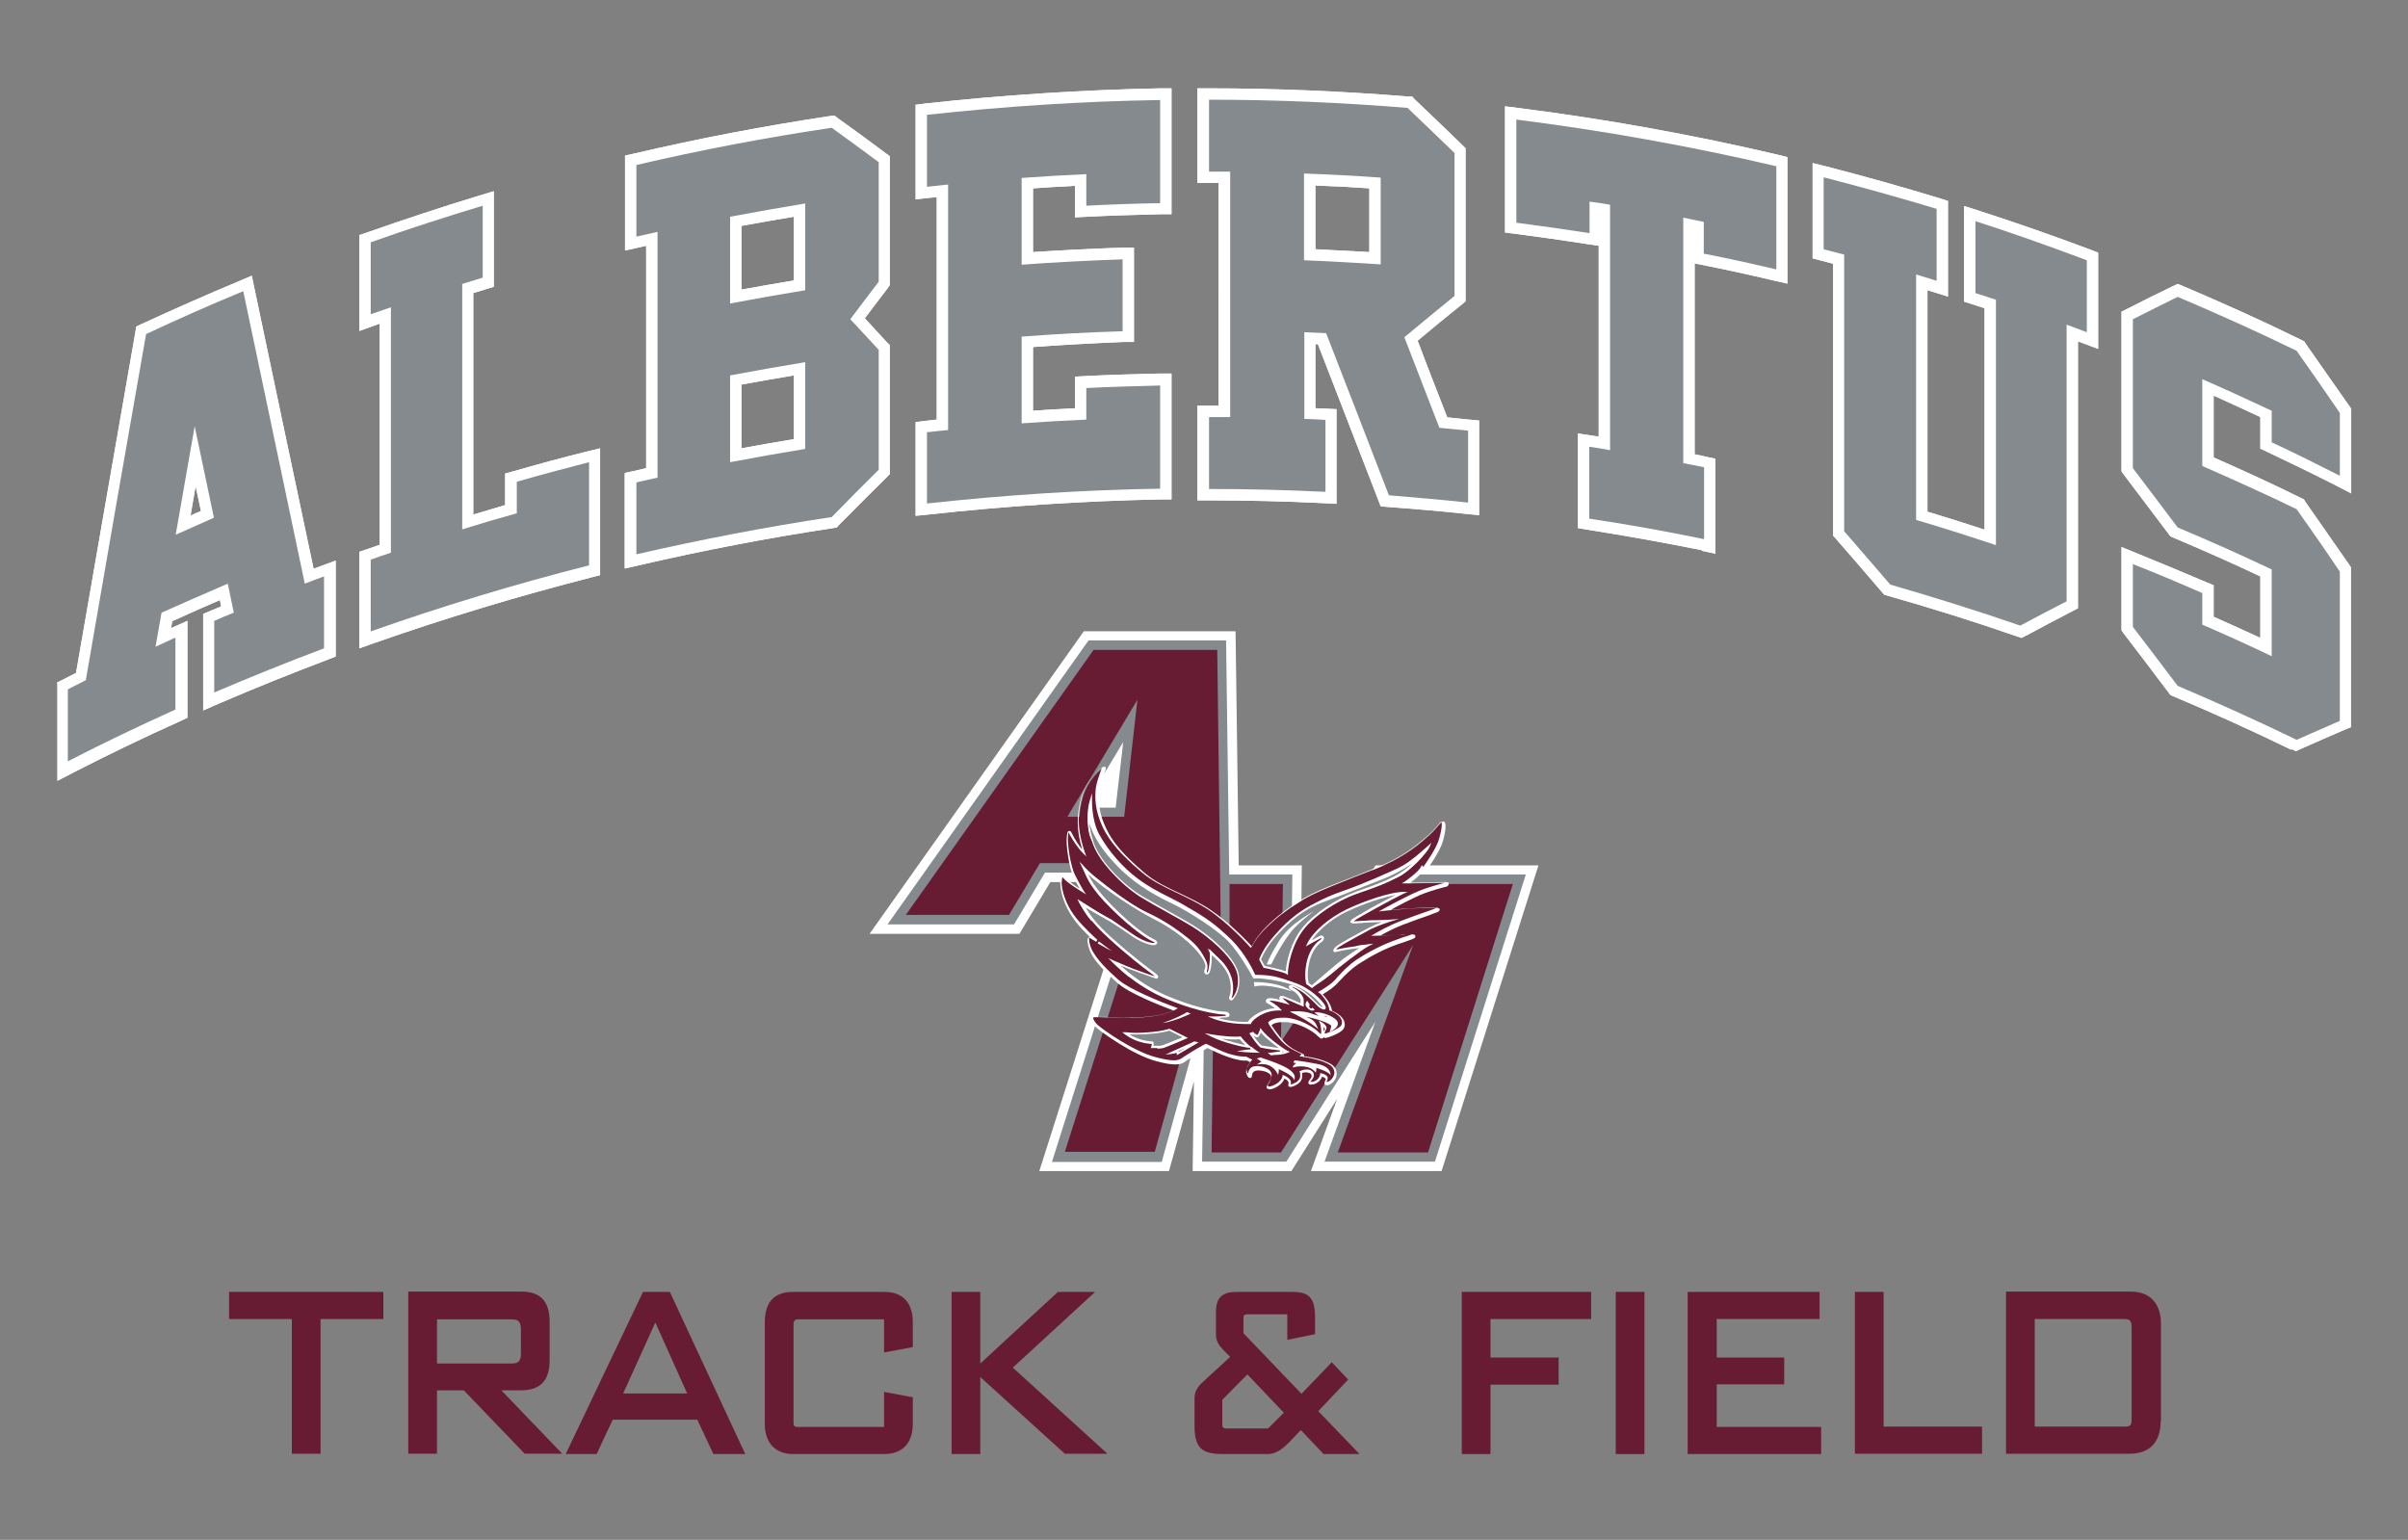 <?xml version="1.0" encoding="UTF-8"?>
<svg id="Layer_1" xmlns="http://www.w3.org/2000/svg" version="1.1" viewBox="0 0 763.2 488.1">
  <rect x="0" y="0" width="763.2" height="488.1" fill="#808080" stroke="none"/>
  <!-- Generator: Adobe Illustrator 29.6.1, SVG Export Plug-In . SVG Version: 2.1.1 Build 9)  -->
  <defs>
    <style>
      .st0 {
        fill: #671c33;
      }

      .st1 {
        fill: #010101;
      }

      .st2 {
        fill: #fff;
      }

      .st3 {
        fill: #858a8e;
      }
    </style>
  </defs>
  <g>
    <g>
      <path class="st2" d="M415.5,371.2l8.3-22.9-14.5,22.9h-31.3l.4-28.4-7.9,28.4h-41.1l22.7-71.3-5.6-6.9,1.5-13.4h-15.1l-9.8,16.4h-47.5l67.9-95.9h48.1l1,74.2h20l-.4,35.9,23.8-35.9h51.6l-30.7,96.9h-41.4Z"/>
      <path class="st3" d="M437.6,277.2l-28.5,43,.5-43h-20l-1-74.2h-43.6l-63.7,90h40.1l9.8-16.4h20.1l-1.8,15.5,5.8,7.2-21.9,69h34.8l17.5-63.1,1.1-3.1v1.3l-5.2,22.3-.6,42.5h26.7l28.2-44.3-16.1,44.3h35l28.8-91h-46ZM353.6,256h-10.1l12.5-20.8-2.4,20.8Z"/>
      <path class="st0" d="M385.8,206h-39.2l-59.5,84h32.7l9.8-16.4h25.1l-2,17.5,6,7.4-21.2,66.6h28.5l16.9-61,4-11.6-1.1-86.6ZM338.3,258.9l22.2-37.1-4.2,37.1h-17.9Z"/>
      <polygon class="st0" points="439.2 280.2 406 330.2 406.6 280.2 389.7 280.2 389.7 303.8 384.5 326.1 384 365.3 406 365.3 447.9 299.5 424 365.3 452.6 365.3 479.5 280.2 439.2 280.2"/>
      <path class="st0" d="M418.9,324.7s1.7,1,1.3,1.9-.8,1.9,0,1.9,4.9-1.6,5.5-2.8,0-2.6-1-3.6-2.7-1.6-2.7-1.6c0,0,0-1.6-1.4-3.5s-1.8-2-1.8-2c0,0,2.6-1.5,4.1-2.9,1.5-1.4,4-4.8,7.8-7.2,3.8-2.4,7.8-4.5,12.4-6.2,4.6-1.7,5.3-1.7,5.3-2.1,0-.4-1.7-.2-4.7,0-3,.2-7.4.3-7.4.3,0,0,4.6-2.6,8.4-4.1s9.6-3.5,10.6-3.9.9-.7-.2-.8-7,0-10.6.3-5.4.5-5.4.5c0,0,7-3.9,10.9-5.5s8.5-2.7,8.5-2.7c0,0,.8-.6,0-.8-.8-.2-12.6.2-12.6.2,0,0,4.3-3,5.2-4.9l.5.5s4.3-5.8,5.3-9.3c1-3.5,1.1-5.6.5-5.9-.6-.2-1.6,1.8-4.4,4.3-2.7,2.5-7.2,6.4-14.1,9.4s-16.8,6.4-22.7,9.3c-5.9,2.9-11.2,7.1-14.6,10.5-3.4,3.4-4.7,6.4-4.7,6.4,0,0-6.5-7.4-13.5-12.1-7.1-4.6-14.9-6.7-20.6-11.5-5.7-4.9-10.1-9.3-12.4-14.3s-2.6-8.7-2.1-12.2,2.4-6.9,1.9-7.1-5.4,3.8-7,9.6-1.6,10.7.8,17.9c-1.5-1.5-3.4-4.3-4.2-5.8-.8-1.5-.9-1.8-1.2.4-.3,2.2.7,9.6,2.2,12.7,1.5,3.1,2.7,4.8,2.7,4.8,0,0-4.8-3-5.7-4.2-.9-1.2-1.6-.8-1.1,2.9.5,3.6,2.4,7.4,4.6,10.3,2.3,2.9,6.2,6.5,6.7,6.9-1.9-1.1-2.3-1.5-2.3-1.5,0,0-1.3-.2,0,3.6s6.3,8.2,9.2,10.8,13.1,6.9,17.9,8.6c-2,1.1-6.3,2.4-13.4,2.6s-12.2-.6-12.8-.3c-.6.3-.3,1.7,1.3,3.1,1.6,1.4,11.3,8.4,18.7,10.4,7.4,1.9,7.8.7,9.6-.4s6.4-3.8,6.4-3.8c0,0,3.9,2.1,7.1,3.1,3.1,1,4.6,1,5.5.9l1.5.8s-1.9,2.1-1.5,3.4,1,1.8,1.2.8.7-2,2.5-1.9c1.8,0,4.7.9,4.3,2.8s-2.3,3.1-1,3.1,4.2-1.6,4.6-3.6c1.5.7,2.1,1.5,1.9,2.2s-.1,1,1.1.5c1.3-.5,2.5-1.5,2.4-2.7s-.2-1.4-.2-1.4c0,0,1.8-.8,3.1,0,1.4.9.4,2-.1,2.6-.5.6-.4,1.1.9.7s2.3-1.3,2.5-2.5c1.5.3,2.2,1.2,1.5,2-.7.8.6,1.4,2,0,1.4-1.5,1.8-4-1.1-5.5-2.9-1.5-5.2-1.7-6.2-1.9s-2.2-.4-2.2-.4c0,0,.4-.4.2-.6s-3.8-1.3-6.3-4.1c-2.5-2.7-4.2-5.5-4.2-5.5,0,0,1.3-1.7,5.5-1.2,4.2.5,7.8,2.7,9.3,4s1.8,1.6,2,.6c.2-1-.1-3-.3-3.3Z"/>
      <path class="st2" d="M402.2,345.2c-.1,0-.5,0-.7-.3-.2-.3,0-.7.4-1.2.4-.5.8-1.2,1-2,0-.4,0-.8-.3-1.1-.7-.8-2.4-1.3-3.7-1.3h0c-1.3,0-2,.5-2.1,1.6,0,.8-.5.8-.6.8-.6,0-1-.8-1.2-1.6-.3-1.2.8-2.7,1.3-3.4l-1-.5c-.2,0-.4,0-.7,0-1.1,0-2.7-.3-4.9-1-2.8-.9-6.2-2.6-7-3-.8.5-4.6,2.7-6.2,3.7-.2.1-.4.3-.6.4-.8.6-1.6,1.1-3.3,1.1s-3.3-.3-6-1c-7.7-2-17.6-9.4-18.8-10.4-1.4-1.2-1.8-2.3-1.7-3,0-.3.2-.6.4-.7.1,0,.4-.1.8-.1s1.4,0,2.4.1c2.3.1,5.7.3,9.7.2,7-.1,10.8-1.4,12.5-2.2-4.9-1.8-14.5-5.8-17.3-8.4l-.3-.2c-3.1-2.8-7.7-6.9-9-10.7-.7-1.9-.8-3.1-.4-3.7.1-.2.3-.3.5-.3-1.4-1.4-3.3-3.3-4.5-4.9-2.5-3.2-4.2-7-4.7-10.5-.4-3,0-3.5.2-3.7.4-.4,1-.3,1.5.5.5.7,2.7,2.3,4.3,3.3-.5-.8-1.1-2-1.9-3.5-1.5-3.1-2.5-10.6-2.2-12.9.2-1.3.2-1.9.8-1.9s.6.4,1.1,1.3h0c.6,1.2,1.8,3.1,3,4.6-1.8-6-1.9-10.8-.3-16.5,1.5-5.6,6.3-9.8,7.3-9.8h.2c.5.3.3.9-.3,2.5-.5,1.3-1.2,3.2-1.4,5.1-.5,4.1,0,7.7,2.1,12,2,4.4,5.7,8.6,12.3,14.2,3.2,2.7,7,4.5,11.1,6.4,3.1,1.5,6.4,3,9.5,5.1,6.1,4,11.8,10.1,13.3,11.7.5-1,1.9-3.4,4.6-6,1.9-1.9,7.3-6.9,14.7-10.5,3.5-1.7,8.4-3.6,13.1-5.5,3.3-1.3,6.8-2.6,9.6-3.9,7-3.1,11.6-7.1,14-9.3,1.3-1.1,2.2-2.2,2.9-3,.8-.9,1.2-1.4,1.7-1.4s.2,0,.2,0c1.1.5.3,4.2-.3,6.3-1,3.5-5.2,9.2-5.4,9.4l-.3.3-.4-.5c-.9,1.4-3,3-4.2,3.9,2.3,0,7.4-.2,10-.2s1.5,0,1.6,0c.4,0,.6.3.6.5,0,.4-.4.8-.5.9h-.1c0,0-4.7,1.1-8.5,2.7-2.7,1.2-7,3.4-9.3,4.7.9,0,2.1-.2,3.6-.3,2.8-.2,6.8-.4,9.3-.4s1.1,0,1.4,0c.5,0,1.2.2,1.2.6,0,.5-.6.8-.9.9-.3.1-1.2.4-2.4.9-2.3.8-5.7,2-8.3,3-2.6,1-5.5,2.5-7.1,3.4,1.6,0,4.1-.1,6-.2.8,0,1.4,0,2-.1.8,0,1.4,0,1.9,0s1.1,0,1.1.6c0,.5-.3.7-2.1,1.3-.8.3-1.9.7-3.5,1.2-4.2,1.5-8.1,3.5-12.3,6.2-2.6,1.7-4.6,3.8-6.1,5.4-.6.7-1.2,1.3-1.7,1.7-1.2,1.1-2.9,2.1-3.7,2.6.3.3.8.8,1.5,1.8,1.1,1.5,1.4,2.9,1.5,3.4.5.2,1.7.8,2.6,1.6,1.3,1.1,1.8,2.7,1.1,4-.7,1.4-5,3-5.8,3h0c-.4,0-.6-.2-.6-.3,0,0,0,0,0,0,0,.3-.3.5-.6.5h0c-.4,0-.7-.3-1.5-1l-.3-.3c-1.4-1.2-4.9-3.4-9.1-3.9-.5,0-1,0-1.5,0-2.1,0-3.2.6-3.5,1,.5.7,2,3,4,5.2,1.8,2,4.3,3.1,5.4,3.6.6.3.8.4.9.5,0,.2.1.4,0,.5.4,0,1.1.2,1.7.3.2,0,.4,0,.6.1,1.2.2,3.3.6,5.7,1.8,1.7.8,2.2,2,2.3,2.8.2,1.1-.2,2.3-1.1,3.2-.6.6-1.3,1-1.9,1s-.7-.2-.8-.4c-.1-.3,0-.6.2-1,.2-.3.2-.5.2-.5,0-.2-.4-.6-1.2-.8-.4,1.1-1.4,2.1-2.7,2.4-.3,0-.6.1-.8.1-.5,0-.7-.2-.8-.4,0-.2-.1-.5.3-1,.2-.2.8-.9.7-1.5,0-.2-.2-.5-.5-.7-.4-.2-.8-.3-1.3-.3s-1,.1-1.2.2c0,.2,0,.6,0,1.2,0,1.5-1.4,2.5-2.7,3-1,.4-1.5.2-1.6,0-.2-.3,0-.6,0-.9.1-.4-.2-1-1.3-1.5-.7,2-3.4,3.4-4.8,3.4h0ZM402.2,344.5v.3-.4c1.3,0,4-1.5,4.3-3.3v-.4c0,0,.5.2.5.2,1.6.7,2.4,1.7,2.1,2.6,0,.1,0,.2,0,.2.2,0,.4,0,.8-.2,1.1-.4,2.2-1.3,2.2-2.4,0-1-.1-1.3-.1-1.3l-.2-.3h.4c0-.1.8-.5,1.8-.5s1.2.1,1.6.4c.5.3.8.7.8,1.2.1.8-.4,1.5-.9,2-.1.1-.2.2-.2.3.1,0,.4,0,.8,0,1.2-.3,2.1-1.2,2.3-2.3v-.4c0,0,.4,0,.4,0,1.1.3,1.8.7,2,1.3,0,.3.1.7-.3,1.2-.1.1-.1.2-.1.2,0,0,0,0,.2,0s.7,0,1.4-.8c.7-.8,1.1-1.8.9-2.6-.2-.9-.8-1.7-2-2.3-2.4-1.2-4.4-1.5-5.5-1.8-.2,0-.4,0-.6-.1-1-.2-2.1-.4-2.2-.4h-.7c0-.1.5-.6.5-.6,0,0,.1-.1.1-.2-.1,0-.3-.2-.6-.3-1.2-.6-3.8-1.7-5.7-3.8-2.5-2.7-4.2-5.6-4.2-5.6v-.2c-.1,0,0-.2,0-.2,0,0,1.1-1.4,4.3-1.4s1,0,1.6,0c4,.5,7.6,2.5,9.5,4.1l.3.3c.4.4.8.7,1,.8,0,0,0-.1,0-.3.2-.9-.2-2.8-.3-3l-.4-1,.9.5c.2.1,2,1.2,1.4,2.3-.5.9-.5,1.3-.4,1.4v.3s0-.4,0-.4c.7,0,4.7-1.6,5.2-2.6.6-1.1,0-2.4-1-3.2-1-.9-2.5-1.5-2.6-1.5h-.2c0,0,0-.3,0-.3,0,0-.1-1.6-1.4-3.3-1.2-1.7-1.7-1.9-1.7-1.9l-.5-.3.5-.3s2.6-1.5,4.1-2.8c.5-.4,1-1,1.6-1.7,1.5-1.6,3.5-3.8,6.2-5.6,4.2-2.7,8.2-4.7,12.4-6.2,1.6-.6,2.7-1,3.5-1.2.5-.2,1-.3,1.3-.5-.4,0-1.1,0-1.9,0-.6,0-1.3,0-2,.1-2.9.2-7.4.3-7.4.3h-1.4s1.2-.7,1.2-.7c0,0,4.6-2.7,8.5-4.1,2.6-1,6-2.2,8.3-3,1.2-.4,2-.7,2.4-.9.1,0,.2,0,.2-.1,0,0-.2,0-.4,0-.2,0-.7,0-1.4,0-2.1,0-6.3.1-9.2.4-3.6.3-5.4.5-5.4.5l-1.8.2,1.6-.9c0,0,7.1-3.9,10.9-5.5,3.6-1.5,7.9-2.5,8.5-2.7,0,0,0,0,0,0,0,0,0,0,0,0,0,0-.3,0-1.4,0-3.3,0-11,.2-11.1.2h-1.2s1-.6,1-.6c0,0,4.3-3,5.1-4.7l.2-.5.5.6c.9-1.3,4.2-5.9,5-8.9,1.1-3.7.9-5.3.7-5.5-.1,0-.6.6-1.1,1.2-.7.8-1.6,1.9-2.9,3-2.5,2.2-7.1,6.3-14.2,9.4-2.9,1.2-6.3,2.6-9.6,3.9-4.7,1.8-9.6,3.7-13.1,5.4-7.3,3.6-12.6,8.5-14.5,10.4-3.3,3.3-4.7,6.3-4.7,6.3l-.2.5-.4-.4c0,0-6.5-7.4-13.5-12-3.1-2-6.3-3.5-9.4-5-4.1-1.9-8-3.8-11.2-6.5-6.7-5.6-10.4-10-12.5-14.4-2.6-5.6-2.5-9.6-2.2-12.4.3-1.9,1-3.8,1.5-5.2.2-.5.4-1.1.5-1.4-1.2.7-5,4.3-6.3,9.2-1.4,5.1-1.8,10.1.8,17.7l.5,1.4-1.1-1.1c-1.5-1.5-3.4-4.4-4.2-5.9h0c-.1-.3-.2-.5-.4-.7,0,.2,0,.6-.1,1-.3,2.2.7,9.6,2.2,12.5,1.5,3,2.6,4.8,2.6,4.8l.9,1.4-1.4-.9c-.2-.1-4.9-3-5.8-4.3-.3-.4-.4-.5-.5-.5,0,0-.3.5,0,3.1.5,3.3,2.1,7,4.6,10.1,2.3,2.9,6.2,6.5,6.7,6.9l-.4.6c-1.4-.8-2-1.2-2.2-1.4,0,0,0,0,0,0,0,.1-.3.8.5,3.1,1.3,3.6,6,7.9,8.8,10.4l.3.2c2.9,2.6,13.2,6.9,17.8,8.5l.7.3-.7.4c-1.3.7-5.3,2.5-13.6,2.6-4,0-7.4-.1-9.7-.3-1,0-1.9-.1-2.4-.1s-.5,0-.5,0c0,0,0,0,0,.2,0,.5.4,1.4,1.4,2.4,1.9,1.7,11.5,8.5,18.5,10.3,2.6.7,4.5,1,5.8,1s2.1-.4,2.9-1c.2-.1.4-.3.6-.4,1.8-1.2,6.3-3.8,6.4-3.8h.2c0,0,.2,0,.2,0,0,0,4,2.1,7,3.1,2.1.6,3.6.9,4.7.9s.5,0,.7,0h.1s2,1,2,1l-.3.3c-.5.6-1.7,2.2-1.5,3.1.1.5.3.9.5,1,0,0,0,0,0-.1.1-1,.7-2.3,2.7-2.3,1.5,0,3.4.5,4.3,1.6.4.5.5,1.1.4,1.7-.2,1-.7,1.7-1.1,2.3-.1.1-.2.3-.3.4ZM419.5,325.6c0,.4.1,1,.1,1.4,0-.2.2-.4.3-.6.1-.2-.1-.6-.4-.9Z"/>
      <polygon class="st2" points="359.4 308.9 358.4 307.2 353.1 304.8 357.8 309.2 360.6 310.3 359.4 308.9"/>
      <path class="st2" d="M361.7,311.2l-4.2-1.8-6.3-5.7,7.4,3.2,1,1.8,2.1,2.5ZM358,308.9l1.5.6-.3-.4-.9-1.6-3.3-1.4,3.1,2.9Z"/>
      <path class="st2" d="M352.8,292.5l-10.5-6.6s1.5,3,3.7,5.6l7.2,2.7-.5-1.7Z"/>
      <path class="st2" d="M353.8,294.8l-8-3h0c-2.3-2.7-3.7-5.6-3.8-5.7l-.5-1.1,11.6,7.3.7,2.5ZM346.2,291.2l6.5,2.4-.3-.9-9.2-5.8c.6,1.1,1.7,2.8,3,4.3Z"/>
      <path class="st2" d="M376.5,297.8c-4.8-3.8-8.2-6-13.5-8.5s-14.6-9.9-16.4-11.4c-1.8-1.4-3.1-2.9-3.1-2.9,0,0,2.4,4.9,4.3,6.9,1.3,1.4,9.3,7.5,9.3,7.5l7.7,4.6,10.1,8,5.6,6.2,1.4-3.1s-.6-3.6-5.4-7.4Z"/>
      <path class="st2" d="M380.6,309l-6-6.6-10-8-7.7-4.6c-.4-.3-8.1-6.2-9.4-7.6-2-2.1-4.3-6.8-4.4-7l-1-2.1,1.6,1.7s1.4,1.5,3.1,2.9c3.3,2.7,11.5,9.1,16.3,11.3,5.3,2.5,8.7,4.6,13.6,8.5,4.8,3.8,5.5,7.5,5.5,7.6h0c0,.1-1.7,3.8-1.7,3.8ZM344.8,276.9c.9,1.6,2.1,3.7,3.2,4.9,1.3,1.3,9.2,7.4,9.3,7.5l7.7,4.6,10.1,8,5.3,5.9,1.1-2.5c-.1-.6-1.1-3.8-5.2-7.1-4.8-3.8-8.2-6-13.4-8.4-4.9-2.3-13.1-8.7-16.5-11.4-.6-.5-1.1-1-1.6-1.4Z"/>
      <path class="st2" d="M387.2,305.1c-2.2-2.3-3.4-3.3-3.4-3.3l2,4.6,2.3,5.4,1.9-1s-.6-3.4-2.8-5.8Z"/>
      <path class="st2" d="M387.9,312.4l-5.1-11.8,1.1.9s1.2,1,3.4,3.3c2.3,2.4,2.9,5.8,2.9,5.9v.2s-2.4,1.4-2.4,1.4ZM384.7,303.1l3.5,8.2,1.3-.7c-.2-.8-.9-3.5-2.7-5.3-.9-.9-1.6-1.7-2.2-2.2Z"/>
      <path class="st2" d="M402.5,309.7c-2.8-.4-5.1-.3-5.1-.3,0,0-2.6-6.5-7.6-11.3-5-4.9-7.6-6.7-13.8-10.3s-10.4-5-15.8-9-9.8-9.6-12.3-14.1c-2.5-4.5-2.4-10.8-2.4-10.8,0,0-1.4,4.6-.2,10.2,1.2,5.6,11.2,15.3,17.1,19.1,5.9,3.8,24.3,13.6,24.3,13.6l7.6,10.5,1.5,3.5,12.2,2.4.7-1,.3-.5s-3.7-1.5-6.6-1.9Z"/>
      <path class="st2" d="M408.2,313.5l-12.6-2.4-1.5-3.7-7.5-10.4c-1.3-.7-18.6-9.9-24.2-13.5-6.1-3.9-16-13.7-17.2-19.3-1.2-5.7.1-10.2.2-10.4l.7-2.4v2.5c0,0-.1,6.3,2.3,10.6,2.9,5.3,7.5,10.5,12.2,14,3.5,2.6,6.4,4.1,9.8,5.8,1.9,1,3.8,1.9,5.9,3.2,6.1,3.5,8.8,5.4,13.9,10.3,4.5,4.4,7.1,10,7.6,11.2.7,0,2.6,0,4.9.3,2.8.4,6.5,1.8,6.6,1.9h.4c0,.1-.5,1-.5,1l-.8,1.3ZM396.1,310.5l11.8,2.3.7-1c-1-.4-3.9-1.4-6.1-1.7-2.8-.4-5-.3-5-.3h-.3s0-.2,0-.2c0,0-2.6-6.4-7.5-11.2-5.1-4.9-7.6-6.7-13.8-10.2-2.2-1.2-4.1-2.2-5.9-3.2-3.4-1.8-6.4-3.3-9.9-5.9-4.8-3.6-9.4-8.9-12.4-14.2-1.4-2.6-2-5.7-2.2-7.9-.2,1.8-.2,4.3.4,7.1,1.2,5.5,10.9,15.1,16.9,18.9,5.9,3.7,24.1,13.5,24.3,13.6h.1c0,.1,7.7,10.6,7.7,10.6l1.4,3.3Z"/>
      <path class="st2" d="M443.7,275.2c-3.6,1.6-11.1,5-18.3,7.6-7.2,2.5-11.6,5.6-11.6,5.6l4.3-.8s4.6-2,7.1-3.3c2.5-1.3,15.1-5.3,18.2-6.9,3.1-1.6,8.5-7.4,9.1-8.9,0,0-5.3,5.1-8.9,6.7Z"/>
      <path class="st2" d="M412.4,289l1.3-.9s4.5-3.1,11.7-5.6c7-2.4,14.1-5.7,17.9-7.4l.3-.2c3.5-1.6,8.7-6.6,8.8-6.6l1.3-1.2-.7,1.6c-.7,1.5-6.1,7.4-9.3,9-1.6.9-5.9,2.4-9.9,3.8-3.7,1.3-7.1,2.5-8.3,3.1-2.5,1.3-7.1,3.3-7.1,3.3h0s-5.8,1.1-5.8,1.1ZM449.9,271.3c-1.8,1.5-4.2,3.3-6.1,4.2l-.3.2c-3.8,1.7-11,5-18,7.4-4.7,1.6-8.1,3.5-10,4.6l2.5-.4c.4-.2,4.7-2,7-3.3,1.2-.6,4.7-1.9,8.4-3.2,4.1-1.4,8.2-2.9,9.8-3.8,1.9-1,4.7-3.6,6.6-5.7Z"/>
      <path class="st2" d="M430.5,300.2l-8,4.1-5.9,5.8-1.2,2.1.6.4s2.3-1.3,5.1-3.6,9.9-7.9,12.2-9.1l-2.8.4Z"/>
      <path class="st2" d="M416,312.9l-1-.7,1.4-2.5,6-5.9,8.1-4.1,4.8-.6-1.7.9c-2.1,1.1-9.1,6.5-12.1,9.1-2.8,2.3-5.2,3.6-5.2,3.6h-.2ZM415.9,312h.1c.6-.2,2.6-1.5,4.9-3.4,2.1-1.7,7.7-6.2,10.8-8.3h-1.2c0,.1-7.9,4.1-7.9,4.1l-5.8,5.7-1,1.8Z"/>
      <path class="st3" d="M393.1,329c-2.8.5-9.1-.6-9.1-.6,3.5,1.7,10.6,3.4,11.8,3.4-.1,0-1.6-1.4-2.7-2.8Z"/>
      <path class="st2" d="M396.9,332.1h-1.1c-1.2,0-8.4-1.7-11.9-3.5l-2.1-1.1,2.3.4s4.2.7,7.2.7,1.3,0,1.7-.1h.2s.1.1.1.1c1,1.4,2.5,2.7,2.6,2.8l.8.6ZM386.7,329.1c2.8,1,6.2,1.8,8,2.2-.5-.5-1.2-1.2-1.8-1.9-1.5.2-4.2,0-6.2-.2Z"/>
      <path class="st3" d="M399.5,326.6s-.6,2-1.2,1.9-1.4-.9-1.4-.9l-.4.2s2.1,3.3,3.3,4.1c2.4.5,6.4.9,6.4.9,0,0,0,.9-.7.9s-2.9.3-2.9.3l.3.2s2.8.1,4.9-.7c-1.2-.6-6.6-4.4-8.3-6.8Z"/>
      <path class="st2" d="M403.4,334.5c-.3,0-.5,0-.5,0h-.1s-1-.8-1-.8h.8c0,0,2.1-.3,2.9-.4.2,0,.3-.2.3-.3-1-.1-4.1-.5-6.1-.9h-.1c-1.3-.9-3.3-4.1-3.4-4.2l-.2-.4,1-.4h.2c.2.3.9.8,1.3,1,.2-.2.5-.9.8-1.6l.2-.7.4.6c1.7,2.4,7.1,6.2,8.2,6.7l.7.3-.7.3c-1.6.7-3.8.7-4.6.7ZM406.5,333.1c0,.1,0,.3-.2.4.2,0,.4,0,.6-.1-.1,0-.3-.2-.4-.3ZM399.9,331.4c1.7.3,4.1.6,5.4.8-1.9-1.4-4.4-3.4-5.7-4.9-.3.8-.7,1.5-1.2,1.5s-.1,0-.2,0c-.3-.1-.7-.3-1-.6.7,1,1.9,2.7,2.7,3.2Z"/>
      <path class="st3" d="M371.7,333.6c.6,0,1.5-.4,1.5-.4l.2.9,5.8-3.4h-.4c0-.1-4.5,1.8-7,3Z"/>
      <path class="st2" d="M373.1,334.6l-.2-.9c-.3.1-.8.3-1.2.3l-2.3.3,2.1-1c2.5-1.2,7-3.1,7-3.2h.1c0,0,1.3.3,1.3.3l-7,4.1ZM373.5,333.2v.3c0,0,2.5-1.5,2.5-1.5-.8.4-1.7.8-2.5,1.1Z"/>
      <path class="st3" d="M370.7,326.3c-3.9,1.2-10.4,1.4-13.8,1.2,3.6,2.8,7.8,2.9,8.4,3,.5.1,0,1.3,0,1.3,0,0,2.1.2,3.4,0s7-2.9,7-2.9l-5-2.5Z"/>
      <path class="st2" d="M366.8,332.2h0c-.9,0-1.6,0-1.6,0h-.5c0,0,.2-.5.2-.5.1-.3.2-.7.2-.8,0,0-.2,0-.3,0-1.2-.1-4.9-.5-8.2-3l-.9-.7h1.2c.9.1,1.9.2,2.9.2,4.2,0,8.3-.5,10.8-1.3h.1s5.8,2.9,5.8,2.9l-.7.3c-.2.1-5.8,2.5-7.1,2.9-.5.1-1.1.2-1.9.2ZM365.7,331.5c.3,0,.7,0,1.1,0h0c.7,0,1.3,0,1.7-.2,1-.3,4.7-1.9,6.3-2.5l-4.2-2.1c-2.6.8-6.6,1.2-10.8,1.2s-1.2,0-1.8,0c2.8,1.8,5.8,2.1,6.8,2.2.2,0,.3,0,.4,0,.2,0,.3.2.4.3.1.3,0,.7,0,1Z"/>
      <path class="st3" d="M409.5,311.7c-5.3-1.6-10.6-2.1-12.1-1.9-.8-1.8-4.3-7.6-7.6-11.3-3.4-3.7-12.5-9.7-18.6-12.6-6.1-2.8-12.3-6.9-16.9-11.6-4.6-4.7-8.3-10.1-9-14.9l-.2-1.2s-.8,3.2,1.3,9.2,10.2,13.9,15.5,17c5.3,3.1,11.4,6.3,16,9.1,4.5,2.8,12.8,9.4,14.3,14.9.8,3.3,0,6.7-1.9,8.4-.5.1-.6-.5-.4-.9.2-.4,1-3.6-.5-7.1-1.5-3.5-5-5.9-5.8-6.9,0,2.6-.3,5.9-.9,6.5-.6.6-1-.2-.7-1.2s.4-2.8-3.5-6.9c-3.9-4-9.1-7.4-13.3-9.5-5.6-2.8-18.1-11-21.6-15.3.9,2.4,2.2,5.7,8.8,12.2,6.6,6.5,10.8,9.1,12.5,10,1.8.9,1.5,1,.9,1.4s-3.6-.4-6.5-2.4c-3-2-7.3-4.9-7.3-4.9,0,0-8.3-4.7-9.1-5.1,1.6,2.8,3.3,5.6,8.7,10.5,5.4,4.9,11.4,9.5,13.3,10.9s1.7,1.5,1.2,1.7c-2.4-.8-12.8-4.6-12.8-4.6,0,0,6.7,7,16.8,11.2,10.1,4.1,16.6,4.7,18,4.8.6,0,1.3,1,0,1.1-1.3.1-3.8.2-3.8.2,0,0,4.6,1.9,11.3,1.7.5-1.4,4.5-4.4,9.3-4.3-1-1.1-3.3-2.4-3.3-2.4,0,0-.7-1,1-.8s4.3.9,4.3.9l-1.3-1.2s-.2-.9,1-.4c1.3.5,5.7,2.4,5.7,2.4,0,0,0-.9,0-1.5s-1.2-2.5-2.4-3.1c-1.2-.6-1.5-.8-1.2-1.3.3-.5,2.5.6,4.4,2,1.9,1.4,3.9,3.7,4.8,4.4.9.7,2,1.1,1.2-.2-.8-1.3-4.5-5.4-9.7-7Z"/>
      <path class="st2" d="M394.9,324.6c-6.3,0-10.4-1.7-10.6-1.8l-1.5-.6h1.6s2.5,0,3.8-.2c.3,0,.4-.1.4-.1,0,0-.2-.3-.4-.3-.3,0-6.9-.2-18.1-4.8-10.1-4.1-16.9-11.2-16.9-11.2l-1.1-1.1,1.4.5c.1,0,9.7,3.6,12.5,4.5-.2-.2-.5-.5-1.2-1-2.4-1.7-8.2-6.3-13.3-11-5.5-5-7.3-8-8.8-10.6l-.7-1.2,1.2.7c.7.5,9,5.1,9.1,5.1,0,0,4.4,3,7.3,5,2.6,1.7,5,2.4,5.9,2.4s.3,0,.3,0c0,0,.1,0,.2-.1-.1-.1-.4-.3-1.1-.6-1.9-1-6.1-3.7-12.6-10.1-6.6-6.5-7.9-9.8-8.8-12.3l-.8-2.1,1.4,1.7c3.4,4.1,15.6,12.2,21.5,15.2,2.4,1.2,8.6,4.6,13.4,9.6,4,4.1,3.9,6.1,3.6,7.2-.2.5,0,.9,0,.9,0,0,0,0,.1-.1.4-.4.8-3.1.8-6.3v-1s.6.8.6.8c.2.2.6.6,1,1,1.4,1.2,3.7,3.3,4.8,6,1.5,3.4.8,6.8.5,7.4,0,.1,0,.3,0,.4,1.7-1.8,2.4-5,1.7-8-1.4-5.3-9.4-11.8-14.1-14.7-2.4-1.5-5.2-3-8.2-4.7-2.6-1.4-5.2-2.9-7.7-4.4-5-2.9-13.4-10.7-15.7-17.2-2.1-6.1-1.4-9.3-1.3-9.4l.4-1.5.5,2.7c.7,4.3,3.8,9.5,8.9,14.7,4.3,4.4,10.2,8.5,16.8,11.6,5.8,2.7,15.2,8.8,18.7,12.6,3.3,3.6,6.6,9.2,7.6,11.2.2,0,.4,0,.6,0,2,0,6.7.5,11.4,2,5.4,1.7,9.2,5.9,9.9,7.2.3.5.4.9.2,1.1,0,.2-.3.3-.5.3h0c-.4,0-1.1-.4-1.5-.7-.3-.3-.9-.8-1.4-1.4-1-1-2.2-2.1-3.3-3-1.6-1.2-3.4-2.1-3.9-2.1,0,0,0,0,0,0,0,0,0,0,0,0,0,.1.6.4,1.1.7,1.2.6,2.7,2.6,2.6,3.5,0,.6,0,1.5,0,1.5v.6s-.5-.2-.5-.2c0,0-4.4-1.9-5.6-2.4-.4-.1-.5-.1-.6-.1l2.3,2.1-1.5-.4s-2.6-.8-4.2-.9c-.5,0-.7,0-.7,0,0,0,0,0,0,.1.4.2,2.3,1.3,3.3,2.4l.6.6h-1.1c-4.7,0-8.3,3-8.7,4.1v.2c0,0-.3,0-.3,0-.3,0-.6,0-.9,0ZM386.4,322.8c1.9.5,5.1,1.2,9.1,1.1.8-1.5,4.4-4.1,8.6-4.3-1.1-.9-2.6-1.7-2.6-1.7h-.1c0-.2-.4-.6-.1-1,.2-.3.5-.5,1.1-.5s.2,0,.4,0c.9,0,2.1.3,3,.6l-.3-.3h0c0-.2-.1-.5.1-.8.2-.2.6-.4,1.4-.1,1,.4,4,1.6,5.2,2.2,0-.3,0-.7,0-1,0-.5-1.1-2.2-2.2-2.8-.9-.5-1.4-.7-1.5-1.1,0-.3,0-.5.1-.6,0-.1.2-.3.6-.3.9,0,2.9,1.1,4.3,2.2,1.2.9,2.4,2.1,3.4,3.1.6.6,1.1,1.1,1.4,1.3.4.3.7.5.9.5,0,0,0-.2-.2-.3-.7-1.3-4.4-5.3-9.5-6.9-4.6-1.4-9.2-2-11.2-2s-.6,0-.8,0h-.3s-.1-.2-.1-.2c-.8-1.7-4.2-7.5-7.5-11.2-3.2-3.5-12.2-9.5-18.5-12.5-6.7-3.1-12.7-7.2-17-11.7-4.6-4.7-7.6-9.4-8.8-13.5.1,1.5.5,3.6,1.4,6.3,2,5.8,9.7,13.5,15.4,16.8,2.5,1.5,5.1,2.9,7.7,4.4,3,1.7,5.8,3.2,8.2,4.7,4.8,2.9,13,9.6,14.5,15.1.8,3.3,0,6.9-2,8.8h0c0,0,0,0,0,0-.3,0-.6,0-.8-.3-.2-.3-.2-.7,0-1.1.2-.3,1-3.5-.5-6.8-1.1-2.5-3.2-4.4-4.6-5.7-.2-.2-.4-.3-.5-.5,0,2.2-.3,5.3-1,5.9-.4.4-.9.4-1.2,0-.3-.3-.3-.9,0-1.6.2-.5.7-2.2-3.4-6.5-4.7-4.9-10.8-8.2-13.2-9.4-4.8-2.4-15.7-9.4-20.4-14,1,2.2,2.9,5.3,8,10.4,6.4,6.4,10.5,9,12.4,10,1.2.6,1.5.9,1.5,1.3,0,.4-.3.5-.6.7-.2,0-.4.1-.6.1-1.3,0-3.8-.9-6.3-2.5-2.9-2-7.2-4.9-7.3-4.9-.3-.1-5.5-3.1-7.9-4.5,1.4,2.3,3.3,5.1,8,9.3,6.4,5.8,13.2,10.9,13.3,10.9,1.4,1,1.7,1.4,1.7,1.8,0,.3-.3.4-.5.5h-.1c0,0-.1,0-.1,0-1.8-.6-8.2-2.9-11.2-4.1,2.4,2.2,8,6.9,15.5,9.9,11.1,4.6,17.6,4.7,17.9,4.7.5,0,1.1.5,1.1,1,0,.2,0,.7-1,.8-.5,0-1.2,0-1.8.1Z"/>
      <path class="st3" d="M437.8,278.6c-6.5,2.4-9.7,4-17.5,6.8-7.8,2.8-11.8,6.7-15.7,11-3.9,4.3-5.1,7.8-5.1,7.8l1.3,2.3s6,1.1,7.2,1.9c0-2.6,1.4-9.3,5.1-14,3.7-4.7,10.9-9.3,17.1-11.5,6.2-2.2,11.7-4.1,15.3-6.8,3.6-2.7,5-4.6,5-4.6,0,0-6.1,4.7-12.6,7.1Z"/>
      <path class="st2" d="M408.2,309.1l-.5-.4c-1-.6-5.4-1.6-7-1.9h-.2s-1.4-2.6-1.4-2.6h0c0-.3,1.3-3.8,5.2-8.1,3.8-4.2,7.9-8.2,15.8-11.1,4.3-1.6,7.2-2.7,10-3.9,2.4-1,4.6-1.9,7.5-2.9,6.4-2.4,12.4-7,12.5-7l2-1.5-1.5,2c0,0-1.5,2-5.1,4.7-3.7,2.8-9.3,4.8-15.4,6.9-6.6,2.3-13.5,7-16.9,11.3-3.7,4.7-5,11.4-5,13.8v.6ZM400.9,306.2c.9.2,4.9,1,6.6,1.7.2-2.9,1.6-9.2,5.2-13.7,3.5-4.5,10.6-9.2,17.2-11.6,6-2.1,11.6-4.1,15.2-6.8,1-.8,1.8-1.4,2.5-2.1-2.4,1.6-6,3.7-9.7,5.1-2.9,1.1-5.1,2-7.5,2.9-2.8,1.1-5.7,2.3-10.1,3.9-7.8,2.8-11.8,6.8-15.6,10.9-3.4,3.7-4.7,6.9-5,7.6l1.1,2Z"/>
      <path class="st3" d="M444.3,283c-3.9.2-11.7,2.7-17.5,5.6s-10.4,7-12.1,10.5c0,0,3.3-1.9,3.9-2.1.6-.2,1.1.7-.2,1.5-1.3.8-3.3,3.4-4,7.4-.7,4,0,6,0,6l1.5,1s7.8-6.9,11.3-9.4c3.5-2.5,5.2-3.4,5.2-3.4,0,0-4.1.5-5.9.8-1.7.3-3.3.7-3.3.7,0,0-.7-.3.7-1.3,1.4-1,7.9-4.5,10.3-5.8,2.4-1.3,6.2-2.5,6.2-2.5,0,0-2.8.1-6.2.2-3.5,0-6.7.7-5.7-.2,1-1,12.8-7.4,15.8-8.8Z"/>
      <path class="st2" d="M415.8,313.2l-1.8-1.3h0c0-.2-.7-2.2,0-6.2.6-3.7,2.6-6.6,4.2-7.6.6-.4.7-.7.6-.8,0,0,0,0,0,0-.5.2-3,1.6-3.9,2.1l-1,.6.5-1.1c2-3.8,6.8-7.9,12.3-10.6,6-2.9,13.8-5.4,17.7-5.6h1.9c0-.1-1.7.7-1.7.7-3,1.4-14.1,7.5-15.6,8.6,0,0,.2,0,.3,0,.5,0,1.2,0,2-.1.9,0,2-.1,3.1-.2,3.4,0,6.2-.2,6.2-.2l2.8-.2-2.7.8s-3.8,1.2-6.2,2.4c-2.4,1.3-8.9,4.8-10.3,5.8-.4.3-.6.5-.7.7.5-.1,1.7-.4,3-.6,1.7-.3,5.7-.8,5.9-.8l1.7-.2-1.5.9s-1.7,1-5.2,3.4c-3.5,2.4-11.2,9.3-11.3,9.3l-.2.2ZM414.6,311.5l1.2.8c1.3-1.1,7.9-7,11.1-9.2,1.7-1.2,3-2,3.9-2.6-1.4.2-3.2.4-4.3.6-1.7.3-3.3.7-3.3.7h-.1s-.1,0-.1,0c-.2,0-.4-.2-.4-.5,0-.4.3-.9,1-1.4,1.4-1.1,7.9-4.6,10.4-5.9,1.2-.6,2.7-1.3,4-1.7-1,0-2.4,0-3.8.1-1.1,0-2.1.1-3,.2-1.8.1-2.9.3-3.2-.3-.1-.3.2-.6.3-.7.9-.9,9.6-5.7,14-7.9-4.1.7-10.4,2.9-15.3,5.2-4.9,2.3-9.1,5.9-11.3,9.2,1-.6,2.4-1.4,2.8-1.5.4-.2.9,0,1.1.5,0,.2.2.9-.9,1.6-1,.7-3.2,3-3.9,7.1-.6,3.3-.2,5.2,0,5.7Z"/>
      <path class="st2" d="M416.7,321l1.3,1.1s-1.5-.6-3.2-1.1-4.6-.6-6-.3c2.1.9,6.4,3.2,9,5.5-.9-2-.9-2.7-3.8-3.9,3.1.5,7.9,2.2,7.9,2.9s-.5,1.9-.5,1.9c0,0,2.9-1.1,2.6-2.9-.2-1.7-5-3.6-7.3-3.3Z"/>
      <path class="st2" d="M399.5,335.2l-1.2.3,1.5,1-1.5,1s4.6-1.5,6.8,3.2c.3-1.1.2-1.8.2-1.8,0,0,4.6,1.9,4.9,3.5.3-.9.5-2-1.9-3.6-2.4-1.6-8.8-3.6-8.8-3.6Z"/>
      <path class="st2" d="M410.3,336.1l-.4.7.9.2s-1.3.9-1,1.4c1.2-.5,5.4-1,7.2,1.6.3-.8.2-1.5.2-1.5,0,0,4.2,1.2,4.5,2.4.1-1.3-.8-3.1-4.4-3.7-3.6-.7-6.9-1.1-6.9-1.1Z"/>
      <path class="st2" d="M414.3,317.2l.8,1.2s-.4.8.1,1.1c.5.4.8-.1.8-.1l.7.7s-.9.7-2-.3c-1.1-.9-1.2-1.6-.4-2.6Z"/>
      <polygon class="st3" points="420.5 322.1 419.7 322.1 420 322.3 420.7 322.3 420.5 322.1"/>
      <path class="st2" d="M376.2,320.8l1.2.5s-5.2,2.5-9,3c3.3-1.1,6.9-2.8,7.8-3.5Z"/>
      <path class="st2" d="M401.5,305.7h1.4s3.9-8.1,7.6-11.8,6.1-5.1,6.1-5.1c0,0-7.6,3.7-11.1,9.3-3.5,5.6-4,7.6-4,7.6Z"/>
      <path class="st2" d="M409.3,314.2s-7.6-2.6-11.7-1.5l-.2-1.4s7.8-.2,11.9,2.8Z"/>
      <path class="st2" d="M396.5,331.8h-.5l.4.8s-1.5.1-4.4.6c.7.2,4.6.5,7.3.5-.7-.3-2.7-1.9-2.7-1.9Z"/>
      <path class="st2" d="M348.3,298.4s1,.8,2.1,1.6c.3.2.5.4.8.6.2.2.5.3.7.5.4.3.7.4.7.4,0,0-.3-.1-.7-.3-.2-.1-.5-.2-.8-.4-.3-.1-.6-.3-.9-.5-1.2-.6-2.3-1.3-2.3-1.3l.4-.6Z"/>
    </g>
    <g>
      <g>
        <g>
          <path class="st2" d="M18,216.4l2-1c1.4-.7,2.7-1.4,4.1-2.1,6.2-35.7,12.5-72,18.8-108l.3-1.8,1.7-.8c10.2-4.7,20.6-9.3,30.9-13.6l4-1.7.9,4.3c6.2,29.4,12.4,59,18.7,88.6.7-.3,7-2.6,7-2.6v30.4l-2.3.9c-11.6,4.4-23.3,9.1-34.7,14l-5,2.2v-30.6s4.5-1.9,5.7-2.4l-.4-2c-5.1,2.2-10.1,4.4-15.1,6.7l-.4,2.2s5.2-2.3,5.2-2.3v30.7l-2.1,1c-11.4,5.1-22.8,10.6-33.9,16.3l-5.2,2.7v-30.8ZM60.4,163.4c1.1-.5,2.2-1,3.3-1.4l-1.7-7.9c-.5,3.1-1.1,6.2-1.6,9.3Z"/>
          <path class="st1" d="M67.9,219.6v-22.8c2.1-.9,4.1-1.8,6.2-2.6-.6-3.1-1.3-6.1-1.9-9.2-7,3-14,6.1-21,9.2-.6,3.6-1.3,7.2-1.9,10.8,2.1-1,4.2-1.9,6.3-2.9v22.8c-11.5,5.2-22.8,10.6-34.1,16.4v-22.8c1.9-1,3.8-1.9,5.7-2.9,6.3-36.7,12.7-73.2,19.1-109.7,10.2-4.8,20.4-9.3,30.8-13.6,6.5,30.8,13,61.7,19.5,92.7,2-.8,4-1.5,6.1-2.3v22.8c-11.7,4.4-23.3,9.1-34.8,14ZM55.7,169.5c4-1.8,8.1-3.6,12.1-5.4-2-9.7-4.1-19.3-6.1-29-2,11.4-4,22.9-6,34.3Z"/>
        </g>
        <g>
          <path class="st2" d="M113.9,174.9l2.4-.8c1.3-.5,2.7-.9,4-1.4v-70.1c-.5.2-6.4,2.3-6.4,2.3v-30.4l2.4-.8c11.7-4.1,23.7-8.1,35.6-11.7l4.6-1.4v30.3l-2.6.8c-1.3.4-2.6.8-3.9,1.2v70.2c3.3-1,6.7-2,10.1-3v-10l2.6-.7c7.6-2.2,15.3-4.3,23-6.2l4.5-1.1v40.2l-2.7.7c-23.1,5.9-46.3,12.9-68.8,20.8l-4.8,1.7v-30.4h0Z"/>
          <path class="st1" d="M117.5,200.2v-22.8c2.1-.8,4.3-1.5,6.4-2.2v-77.8c-2.1.7-4.3,1.5-6.4,2.2v-22.8c11.8-4.2,23.6-8,35.5-11.6v22.8c-2.2.7-4.3,1.3-6.5,2v77.8c5.7-1.8,11.5-3.5,17.3-5.1v-10c7.6-2.2,15.2-4.2,22.9-6.2v32.7c-23.3,5.9-46.4,12.9-69.1,20.9Z"/>
        </g>
        <g>
          <path class="st2" d="M198.1,149.9l2.8-.6c1.3-.3,2.6-.6,3.9-.9v-70.5c-.7.2-6.7,1.5-6.7,1.5v-30.1l2.8-.6c20.5-4.8,41.4-8.8,62.1-11.9l1.4-.2,1.2.9c5,3.6,10,7.2,14.9,10.9l1.5,1.1v40.9l-.7,1c-2.4,3.1-4.8,6.3-7.2,9.5,2.3,2.5,4.6,5,6.9,7.5l1,1v40.9l-1.1,1.1c-5,4.9-10,10-14.9,14.9l-.8.9-1.2.2c-20.6,3.1-41.3,7.1-61.6,11.8l-4.4,1v-30.1h0ZM235,142.1c5.5-1,11.1-2,16.6-2.9v-20.2c-5.5.9-11.1,1.9-16.6,2.9v20.1ZM235,91.8c5.5-1,11.1-2,16.6-2.9v-20.2c-5.5.9-11.1,1.9-16.6,2.9v20.1Z"/>
          <path class="st1" d="M208.4,151.3v-77.8c-2.2.5-4.4,1-6.7,1.5v-22.7c20.5-4.8,41.1-8.7,61.9-11.8,5,3.6,9.9,7.2,14.9,10.9v37.9c-3,3.9-6,7.9-9,11.9,3,3.2,6,6.4,9,9.7v38c-5,4.9-9.9,9.9-14.9,15-20.7,3.1-41.4,7.1-61.9,11.8v-22.8c2.2-.5,4.4-1,6.7-1.5ZM231.4,96.2c7.9-1.5,15.8-2.9,23.8-4.2v-27.5c-7.9,1.3-15.9,2.7-23.8,4.2v27.5ZM231.4,146.5c7.9-1.5,15.8-2.9,23.8-4.2v-27.5c-7.9,1.3-15.9,2.7-23.8,4.2v27.5Z"/>
        </g>
        <g>
          <path class="st2" d="M290.2,133.8l3.2-.4c1.2-.1,2.3-.3,3.5-.4V62.5c-.9,0-6.7.7-6.7.7v-30l3.2-.4c24.6-2.7,49.5-4.3,74.2-4.8h3.7c0,0,0,39.9,0,39.9h-3.5c-7.7.2-15.6.4-23.3.8l-3.8.2v-10c-4.4.2-8.9.5-13.3.8v20.2c9.4-.6,18.9-1.1,28.3-1.4h3.7c0-.1,0,29.9,0,29.9h-3.5c-9.5.4-19,.9-28.5,1.6v20.2c4.4-.3,8.9-.6,13.3-.8v-10l3.4-.2c7.8-.4,15.7-.6,23.5-.8h3.7c0,0,0,39.9,0,39.9h-3.5c-24.5.5-49.2,2.1-73.6,4.8l-4,.4v-30h0Z"/>
          <path class="st1" d="M293.8,159.8v-22.8c2.2-.2,4.4-.5,6.7-.7V58.5c-2.2.2-4.4.5-6.7.7v-22.8c24.6-2.7,49.2-4.3,73.9-4.7v32.7c-7.8.1-15.6.4-23.4.8v-10c-6.8.3-13.7.7-20.5,1.2v27.5c10.7-.8,21.3-1.3,32-1.7v22.8c-10.7.3-21.4.9-32,1.7v27.5c6.8-.5,13.6-.9,20.5-1.2v-10c7.8-.4,15.6-.6,23.4-.8v32.7c-24.7.4-49.3,2-73.9,4.7Z"/>
        </g>
        <g>
          <path class="st2" d="M464.8,162.9c-8.3-.9-16.7-1.6-24.9-2.2l-2.3-.2-.8-2.1c-6.3-16.3-12.7-32.8-19.1-49.3-.3,0-.6,0-.8,0v20.3c1.1,0,6.7.3,6.7.3v30l-3.8-.2c-12.2-.6-24.5-.9-36.7-.9h-3.6v-30h3.6c1,0,2.1,0,3.1,0V58c-1,0-6.7,0-6.7,0v-30h3.6c21,0,42.3.9,63.2,2.6h1.3c0,.1.9,1,.9,1,5,4.7,10,9.6,14.9,14.3l1.1,1.1v48.5l-1.3,1.1c-4.6,3.7-9.3,7.5-13.9,11.4,3.1,8.1,6.2,16.2,9.4,24.3,2.3.2,4.6.5,6.9.7l3.2.3v30l-4-.4ZM416.9,79c5.7.3,11.4.6,17.1.9v-20.2c-5.7-.4-11.4-.7-17.1-.9v20.3h0Z"/>
          <path class="st1" d="M465.2,159.3c-8.3-.9-16.7-1.6-25-2.3-6.6-17.2-13.3-34.4-19.9-51.4-2.3-.1-4.6-.2-6.9-.3v27.5c2.2,0,4.5.2,6.7.3v22.8c-12.3-.6-24.6-.9-36.9-.9v-22.8c2.2,0,4.5,0,6.7,0V54.4c-2.2,0-4.5,0-6.7,0v-22.8c21,0,42,.9,62.9,2.6,5,4.7,9.9,9.5,14.9,14.3v45.3c-5.3,4.3-10.6,8.7-15.9,13.1,3.7,9.6,7.4,19.1,11.1,28.7,3,.3,6.1.6,9.1.9,0,7.6,0,15.2,0,22.8ZM413.3,82.5c8.1.3,16.2.8,24.3,1.3v-27.5c-8.1-.6-16.2-1-24.3-1.3v27.5Z"/>
        </g>
        <g>
          <path class="st2" d="M539.4,174.4c-12-2.4-24.2-4.6-36.3-6.5l-3-.5v-30s5.8.9,6.6,1v-60.5l-3.4-.5c-7.6-1.2-15.4-2.3-23.1-3.3l-3.2-.4v-40l4,.5c27.7,3.5,55.5,8.5,82.7,14.9l2.8.7v40.1l-4.4-1c-7.6-1.8-15.3-3.5-22.9-5l-2.1-.4v60.5c1.2.2,2.5.5,3.7.8l2.9.6v30.1l-4.3-.9Z"/>
          <path class="st1" d="M539.9,70.3c-2.1-.4-4.3-.9-6.4-1.3v77.8c2.2.4,4.4.9,6.6,1.3v22.8c-12.1-2.5-24.3-4.7-36.4-6.5v-22.8c2.2.3,4.4.7,6.6,1.1v-77.8c-2.2-.4-4.3-.7-6.5-1v10c-7.7-1.2-15.5-2.3-23.2-3.3v-32.7c27.6,3.5,55.1,8.4,82.4,14.8v32.7c-7.6-1.8-15.3-3.5-23-5,0-3.3,0-6.6,0-10Z"/>
        </g>
        <g>
          <path class="st2" d="M639.2,201.7c-13.5-4.7-27.3-9-41-12.9l-1-.3-.7-.8c-4.8-5.6-9.7-11.3-14.6-16.9l-.9-1v-86.2c-1.3-.3-2.5-.7-3.8-1l-2.7-.7v-30.2l4.5,1.1c12,3.1,24.1,6.5,35.9,10.1l2.5.8v30.3s-5.9-1.8-6.5-2v70.2c6,1.8,12.1,3.7,18.1,5.7v-70.2c-1.3-.4-2.7-.9-4-1.3l-2.5-.8v-30.3l4.7,1.5c11.8,3.8,23.8,8,35.5,12.4l2.3.9v30.5s-5.9-2.2-6.4-2.4v84.6l-1.9,1c-4.8,2.5-9.8,5.1-14.6,7.7l-1.4.7-1.5-.5Z"/>
          <path class="st1" d="M655,190.6c-4.9,2.5-9.8,5.1-14.7,7.7-13.6-4.7-27.4-9-41.2-13-4.9-5.7-9.7-11.3-14.6-16.9v-87.7c-2.2-.6-4.4-1.1-6.5-1.7v-22.8c12,3.1,23.9,6.4,35.8,10v22.8c-2.2-.7-4.3-1.3-6.5-2v77.8c8.5,2.5,16.9,5.2,25.3,8v-77.8c-2.2-.7-4.3-1.4-6.5-2.1v-22.8c11.8,3.8,23.6,8,35.3,12.4v22.8c-2.1-.8-4.2-1.6-6.4-2.4,0,29.2,0,58.4,0,87.6Z"/>
        </g>
        <g>
          <path class="st2" d="M726.3,237.7c-12.3-6-24.9-11.7-37.5-17l-.9-.4-.6-.8c-4.7-6.2-9.4-12.5-14.2-18.7l-.7-1v-26.4l4.9,2c7.4,3,14.8,6.1,22.1,9.2l2.2.9v10c4.9,2.2,9.9,4.4,14.8,6.7v-19.5c-9.1-4.3-18.4-8.4-27.6-12.3l-.9-.4-.6-.8c-4.7-6.2-9.5-12.6-14.2-18.8l-.7-1v-50.6l2-1c4.7-2.4,9.5-4.8,14.3-7.1l1.5-.7,1.5.6c12.7,5.4,25.4,11.1,37.8,17.2l.8.4.5.8c4.6,6.5,9.2,13.2,13.8,19.7l.6.9v26.8l-5.2-2.7c-7.1-3.6-14.3-7.1-21.5-10.5l-2.1-1v-10c-4.9-2.3-9.9-4.6-14.8-6.8v19.6c9.3,4.1,18.7,8.4,27.8,12.9l.8.4.5.8c4.6,6.6,9.2,13.2,13.8,19.8l.6.9v50.7l-2.2.9c-4.5,1.9-9.1,4-13.7,6l-1.5.7-1.5-.7Z"/>
          <path class="st1" d="M741.6,228.5c-4.6,2-9.1,4-13.7,6-12.4-6-25-11.7-37.7-17.1-4.7-6.3-9.5-12.5-14.2-18.7v-19.9c7.4,2.9,14.7,6,22,9.2v10c7.4,3.2,14.7,6.5,22,10v-27.5c-9.9-4.7-19.8-9.1-29.8-13.3-4.7-6.3-9.5-12.6-14.2-18.8v-47.2c4.8-2.4,9.5-4.8,14.2-7.1,12.7,5.4,25.2,11,37.7,17.1,4.6,6.5,9.2,13.1,13.7,19.7v19.9c-7.1-3.6-14.3-7.2-21.6-10.6v-10c-7.3-3.4-14.6-6.8-22-10v27.5c10,4.4,20,8.9,29.9,13.7,4.6,6.5,9.2,13.1,13.7,19.8,0,15.7,0,31.5,0,47.2Z"/>
        </g>
      </g>
      <g>
        <g>
          <path class="st2" d="M18,216.4l2-1c1.4-.7,2.7-1.4,4.1-2.1,6.2-35.7,12.5-72,18.8-108l.3-1.8,1.7-.8c10.2-4.7,20.6-9.3,30.9-13.6l4-1.7.9,4.3c6.2,29.4,12.4,59,18.7,88.6.7-.3,7-2.6,7-2.6v30.4l-2.3.9c-11.6,4.4-23.3,9.1-34.7,14l-5,2.2v-30.6s4.5-1.9,5.7-2.4l-.4-2c-5.1,2.2-10.1,4.4-15.1,6.7l-.4,2.2s5.2-2.3,5.2-2.3v30.7l-2.1,1c-11.4,5.1-22.8,10.6-33.9,16.3l-5.2,2.7v-30.8ZM60.4,163.4c1.1-.5,2.2-1,3.3-1.4l-1.7-7.9c-.5,3.1-1.1,6.2-1.6,9.3Z"/>
          <path class="st3" d="M67.9,219.6v-22.8c2.1-.9,4.1-1.8,6.2-2.6-.6-3.1-1.3-6.1-1.9-9.2-7,3-14,6.1-21,9.2-.6,3.6-1.3,7.2-1.9,10.8,2.1-1,4.2-1.9,6.3-2.9v22.8c-11.5,5.2-22.8,10.6-34.1,16.4v-22.8c1.9-1,3.8-1.9,5.7-2.9,6.3-36.7,12.7-73.2,19.1-109.7,10.2-4.8,20.4-9.3,30.8-13.6,6.5,30.8,13,61.7,19.5,92.7,2-.8,4-1.5,6.1-2.3v22.8c-11.7,4.4-23.3,9.1-34.8,14ZM55.7,169.5c4-1.8,8.1-3.6,12.1-5.4-2-9.7-4.1-19.3-6.1-29-2,11.4-4,22.9-6,34.3Z"/>
        </g>
        <g>
          <path class="st2" d="M113.9,174.9l2.4-.8c1.3-.5,2.7-.9,4-1.4v-70.1c-.5.2-6.4,2.3-6.4,2.3v-30.4l2.4-.8c11.7-4.1,23.7-8.1,35.6-11.7l4.6-1.4v30.3l-2.6.8c-1.3.4-2.6.8-3.9,1.2v70.2c3.3-1,6.7-2,10.1-3v-10l2.6-.7c7.6-2.2,15.3-4.3,23-6.2l4.5-1.1v40.2l-2.7.7c-23.1,5.9-46.3,12.9-68.8,20.8l-4.8,1.7v-30.4h0Z"/>
          <path class="st3" d="M117.5,200.2v-22.8c2.1-.8,4.3-1.5,6.4-2.2v-77.8c-2.1.7-4.3,1.5-6.4,2.2v-22.8c11.8-4.2,23.6-8,35.5-11.6v22.8c-2.2.7-4.3,1.3-6.5,2v77.8c5.7-1.8,11.5-3.5,17.3-5.1v-10c7.6-2.2,15.2-4.2,22.9-6.2v32.7c-23.3,5.9-46.4,12.9-69.1,20.9Z"/>
        </g>
        <g>
          <path class="st2" d="M198.1,149.9l2.8-.6c1.3-.3,2.6-.6,3.9-.9v-70.5c-.7.2-6.7,1.5-6.7,1.5v-30.1l2.8-.6c20.5-4.8,41.4-8.8,62.1-11.9l1.4-.2,1.2.9c5,3.6,10,7.2,14.9,10.9l1.5,1.1v40.9l-.7,1c-2.4,3.1-4.8,6.3-7.2,9.5,2.3,2.5,4.6,5,6.9,7.5l1,1v40.9l-1.1,1.1c-5,4.9-10,10-14.9,14.9l-.8.9-1.2.2c-20.6,3.1-41.3,7.1-61.6,11.8l-4.4,1v-30.1h0ZM235,142.1c5.5-1,11.1-2,16.6-2.9v-20.2c-5.5.9-11.1,1.9-16.6,2.9v20.1ZM235,91.8c5.5-1,11.1-2,16.6-2.9v-20.2c-5.5.9-11.1,1.9-16.6,2.9v20.1Z"/>
          <path class="st3" d="M208.4,151.3v-77.8c-2.2.5-4.4,1-6.7,1.5v-22.7c20.5-4.8,41.1-8.7,61.9-11.8,5,3.6,9.9,7.2,14.9,10.9v37.9c-3,3.9-6,7.9-9,11.9,3,3.2,6,6.4,9,9.7v38c-5,4.9-9.9,9.9-14.9,15-20.7,3.1-41.4,7.1-61.9,11.8v-22.8c2.2-.5,4.4-1,6.7-1.5ZM231.4,96.2c7.9-1.5,15.8-2.9,23.8-4.2v-27.5c-7.9,1.3-15.9,2.7-23.8,4.2v27.5ZM231.4,146.5c7.9-1.5,15.8-2.9,23.8-4.2v-27.5c-7.9,1.3-15.9,2.7-23.8,4.2v27.5Z"/>
        </g>
        <g>
          <path class="st2" d="M290.2,133.8l3.2-.4c1.2-.1,2.3-.3,3.5-.4V62.5c-.9,0-6.7.7-6.7.7v-30l3.2-.4c24.6-2.7,49.5-4.3,74.2-4.8h3.7c0,0,0,39.9,0,39.9h-3.5c-7.7.2-15.6.4-23.3.8l-3.8.2v-10c-4.4.2-8.9.5-13.3.8v20.2c9.4-.6,18.9-1.1,28.3-1.4h3.7c0-.1,0,29.9,0,29.9h-3.5c-9.5.4-19,.9-28.5,1.6v20.2c4.4-.3,8.9-.6,13.3-.8v-10l3.4-.2c7.8-.4,15.7-.6,23.5-.8h3.7c0,0,0,39.9,0,39.9h-3.5c-24.5.5-49.2,2.1-73.6,4.8l-4,.4v-30h0Z"/>
          <path class="st3" d="M293.8,159.8v-22.8c2.2-.2,4.4-.5,6.7-.7V58.5c-2.2.2-4.4.5-6.7.7v-22.8c24.6-2.7,49.2-4.3,73.9-4.7v32.7c-7.8.1-15.6.4-23.4.8v-10c-6.8.3-13.7.7-20.5,1.2v27.5c10.7-.8,21.3-1.3,32-1.7v22.8c-10.7.3-21.4.9-32,1.7v27.5c6.8-.5,13.6-.9,20.5-1.2v-10c7.8-.4,15.6-.6,23.4-.8v32.7c-24.7.4-49.3,2-73.9,4.7Z"/>
        </g>
        <g>
          <path class="st2" d="M464.8,162.9c-8.3-.9-16.7-1.6-24.9-2.2l-2.3-.2-.8-2.1c-6.3-16.3-12.7-32.8-19.1-49.3-.3,0-.6,0-.8,0v20.3c1.1,0,6.7.3,6.7.3v30l-3.8-.2c-12.2-.6-24.5-.9-36.7-.9h-3.6v-30h3.6c1,0,2.1,0,3.1,0V58c-1,0-6.7,0-6.7,0v-30h3.6c21,0,42.3.9,63.2,2.6h1.3c0,.1.9,1,.9,1,5,4.7,10,9.6,14.9,14.3l1.1,1.1v48.5l-1.3,1.1c-4.6,3.7-9.3,7.5-13.9,11.4,3.1,8.1,6.2,16.2,9.4,24.3,2.3.2,4.6.5,6.9.7l3.2.3v30l-4-.4ZM416.9,79c5.7.3,11.4.6,17.1.9v-20.2c-5.7-.4-11.4-.7-17.1-.9v20.3h0Z"/>
          <path class="st3" d="M465.2,159.3c-8.3-.9-16.7-1.6-25-2.3-6.6-17.2-13.3-34.4-19.9-51.4-2.3-.1-4.6-.2-6.9-.3v27.5c2.2,0,4.5.2,6.7.3v22.8c-12.3-.6-24.6-.9-36.9-.9v-22.8c2.2,0,4.5,0,6.7,0V54.4c-2.2,0-4.5,0-6.7,0v-22.8c21,0,42,.9,62.9,2.6,5,4.7,9.9,9.5,14.9,14.3v45.3c-5.3,4.3-10.6,8.7-15.9,13.1,3.7,9.6,7.4,19.1,11.1,28.7,3,.3,6.1.6,9.1.9,0,7.6,0,15.2,0,22.8ZM413.3,82.5c8.1.3,16.2.8,24.3,1.3v-27.5c-8.1-.6-16.2-1-24.3-1.3v27.5Z"/>
        </g>
        <g>
          <path class="st2" d="M539.4,174.4c-12-2.4-24.2-4.6-36.3-6.5l-3-.5v-30s5.8.9,6.6,1v-60.5l-3.4-.5c-7.6-1.2-15.4-2.3-23.1-3.3l-3.2-.4v-40l4,.5c27.7,3.5,55.5,8.5,82.7,14.9l2.8.7v40.1l-4.4-1c-7.6-1.8-15.3-3.5-22.9-5l-2.1-.4v60.5c1.2.2,2.5.5,3.7.8l2.9.6v30.1l-4.3-.9Z"/>
          <path class="st3" d="M539.9,70.3c-2.1-.4-4.3-.9-6.4-1.3v77.8c2.2.4,4.4.9,6.6,1.3v22.8c-12.1-2.5-24.3-4.7-36.4-6.5v-22.8c2.2.3,4.4.7,6.6,1.1v-77.8c-2.2-.4-4.3-.7-6.5-1v10c-7.7-1.2-15.5-2.3-23.2-3.3v-32.7c27.6,3.5,55.1,8.4,82.4,14.8v32.7c-7.6-1.8-15.3-3.5-23-5,0-3.3,0-6.6,0-10Z"/>
        </g>
        <g>
          <path class="st2" d="M639.2,201.7c-13.5-4.7-27.3-9-41-12.9l-1-.3-.7-.8c-4.8-5.6-9.7-11.3-14.6-16.9l-.9-1v-86.2c-1.3-.3-2.5-.7-3.8-1l-2.7-.7v-30.2l4.5,1.1c12,3.1,24.1,6.5,35.9,10.1l2.5.8v30.3s-5.9-1.8-6.5-2v70.2c6,1.8,12.1,3.7,18.1,5.7v-70.2c-1.3-.4-2.7-.9-4-1.3l-2.5-.8v-30.3l4.7,1.5c11.8,3.8,23.8,8,35.5,12.4l2.3.9v30.5s-5.9-2.2-6.4-2.4v84.6l-1.9,1c-4.8,2.5-9.8,5.1-14.6,7.7l-1.4.7-1.5-.5Z"/>
          <path class="st3" d="M655,190.6c-4.9,2.5-9.8,5.1-14.7,7.7-13.6-4.7-27.4-9-41.2-13-4.9-5.7-9.7-11.3-14.6-16.9v-87.7c-2.2-.6-4.4-1.1-6.5-1.7v-22.8c12,3.1,23.9,6.4,35.8,10v22.8c-2.2-.7-4.3-1.3-6.5-2v77.8c8.5,2.5,16.9,5.2,25.3,8v-77.8c-2.2-.7-4.3-1.4-6.5-2.1v-22.8c11.8,3.8,23.6,8,35.3,12.4v22.8c-2.1-.8-4.2-1.6-6.4-2.4,0,29.2,0,58.4,0,87.6Z"/>
        </g>
        <g>
          <path class="st2" d="M726.3,237.7c-12.3-6-24.9-11.7-37.5-17l-.9-.4-.6-.8c-4.7-6.2-9.4-12.5-14.2-18.7l-.7-1v-26.4l4.9,2c7.4,3,14.8,6.1,22.1,9.2l2.2.9v10c4.9,2.2,9.9,4.4,14.8,6.7v-19.5c-9.1-4.3-18.4-8.4-27.6-12.3l-.9-.4-.6-.8c-4.7-6.2-9.5-12.6-14.2-18.8l-.7-1v-50.6l2-1c4.7-2.4,9.5-4.8,14.3-7.1l1.5-.7,1.5.6c12.7,5.4,25.4,11.1,37.8,17.2l.8.4.5.8c4.6,6.5,9.2,13.2,13.8,19.7l.6.9v26.8l-5.2-2.7c-7.1-3.6-14.3-7.1-21.5-10.5l-2.1-1v-10c-4.9-2.3-9.9-4.6-14.8-6.8v19.6c9.3,4.1,18.7,8.4,27.8,12.9l.8.4.5.8c4.6,6.6,9.2,13.2,13.8,19.8l.6.9v50.7l-2.2.9c-4.5,1.9-9.1,4-13.7,6l-1.5.7-1.5-.7Z"/>
          <path class="st3" d="M741.6,228.5c-4.6,2-9.1,4-13.7,6-12.4-6-25-11.7-37.7-17.1-4.7-6.3-9.5-12.5-14.2-18.7v-19.9c7.4,2.9,14.7,6,22,9.2v10c7.4,3.2,14.7,6.5,22,10v-27.5c-9.9-4.7-19.8-9.1-29.8-13.3-4.7-6.3-9.5-12.6-14.2-18.8v-47.2c4.8-2.4,9.5-4.8,14.2-7.1,12.7,5.4,25.2,11,37.7,17.1,4.6,6.5,9.2,13.1,13.7,19.7v19.9c-7.1-3.6-14.3-7.2-21.6-10.6v-10c-7.3-3.4-14.6-6.8-22-10v27.5c10,4.4,20,8.9,29.9,13.7,4.6,6.5,9.2,13.1,13.7,19.8,0,15.7,0,31.5,0,47.2Z"/>
        </g>
      </g>
    </g>
  </g>
  <g>
    <path class="st0" d="M101.6,418.1v42.7h-9.1v-42.7h-19.9v-8.6h48.9v8.6h-19.9Z"/>
    <path class="st0" d="M174.2,431.2c0,6.9-3.4,9.5-9.2,9.5h-6.1l19.3,20.1h-11.9l-19.3-20.1h-8.5v20.1h-9.1v-51.4h35.9c6.4,0,8.9,3.6,8.9,9.5v12.2h0ZM165.1,421.8c0-2.5-.4-3.6-2.9-3.6h-23.7v14h23.7c2.3,0,2.9-1,2.9-3.2v-7.2Z"/>
    <path class="st0" d="M226.1,460.9l-5.1-10.9h-26.8l-5.1,10.9h-9.8l24.5-51.4h8.5l23.9,51.4h-10.1ZM207.7,419.2l-10.2,22.5h20.3l-10.1-22.5Z"/>
    <path class="st0" d="M289.3,451.4c0,6.2-3.5,9.5-9,9.5h-28.9c-5.6,0-9-3.5-9-9.5v-32.3c0-6.4,3-9.6,9-9.6h28.9c5.8,0,9,3.4,9,9.6v7.9l-9.1,1.7v-10.5h-27.3c-.9,0-1.4.5-1.4,1.5v31.2c0,1,.2,1.4,1.3,1.4h27.4v-11.1l9.1,1.7v8.5Z"/>
    <path class="st0" d="M337.6,460.9l-26.9-24.4v24.4h-9.1v-51.4h9.1v22.7l24.6-22.7h11.8l-26.1,24,30,27.3h-13.4Z"/>
    <path class="st0" d="M419.5,460.9l-7.2-7.6c-3.3,3.2-6.2,7.6-10.5,7.6h-14.2c-6.8,0-9-2-9-9v-8.8c0-2.2,1.3-3.9,2.8-5.2l8.5-7.8-1.7-1.7c-1.8-1.8-2.8-3.2-2.8-5.4v-7.2c0-5,2.5-6.3,6.7-6.3h17.4c5.4,0,7.3,1.8,7.3,8.2v5.2l-8.8,1.8v-8.1h-12.5c-1.1,0-1.4.2-1.4,1.4v4.6l18.4,19.2,9.6-10,5.2,5.5-9.5,10,13.1,13.6h-11.6ZM395.4,435.6l-8,8.1v7.9c0,.8.4,1.2,1.2,1.2h13.3l5-5-11.6-12.2Z"/>
    <path class="st0" d="M472.4,418.1v12.2h21.6v8.6h-21.6v22h-9.1v-51.4h41v8.6h-31.9Z"/>
    <path class="st0" d="M521.2,460.9h-9.1v-51.4h9.1v51.4Z"/>
    <path class="st0" d="M534.9,460.9v-51.4h41.8v8.6h-32.6v12.2h21.4v8.5h-21.4v13.5h33.1v8.6h-42.2Z"/>
    <path class="st0" d="M587.9,460.9v-51.4h9.1v42.7h31.2v8.6h-40.3Z"/>
    <path class="st0" d="M684.8,450.6c0,6.8-3.8,10.2-9.8,10.2h-39.2v-51.4h39.5c6.4,0,9.6,4.1,9.6,10.2v31ZM644.8,452.2h28.6c2,0,2.2-.6,2.2-2.5v-28.8c0-2.1-.4-2.8-2.3-2.8h-28.4v34.1h0Z"/>
  </g>
</svg>